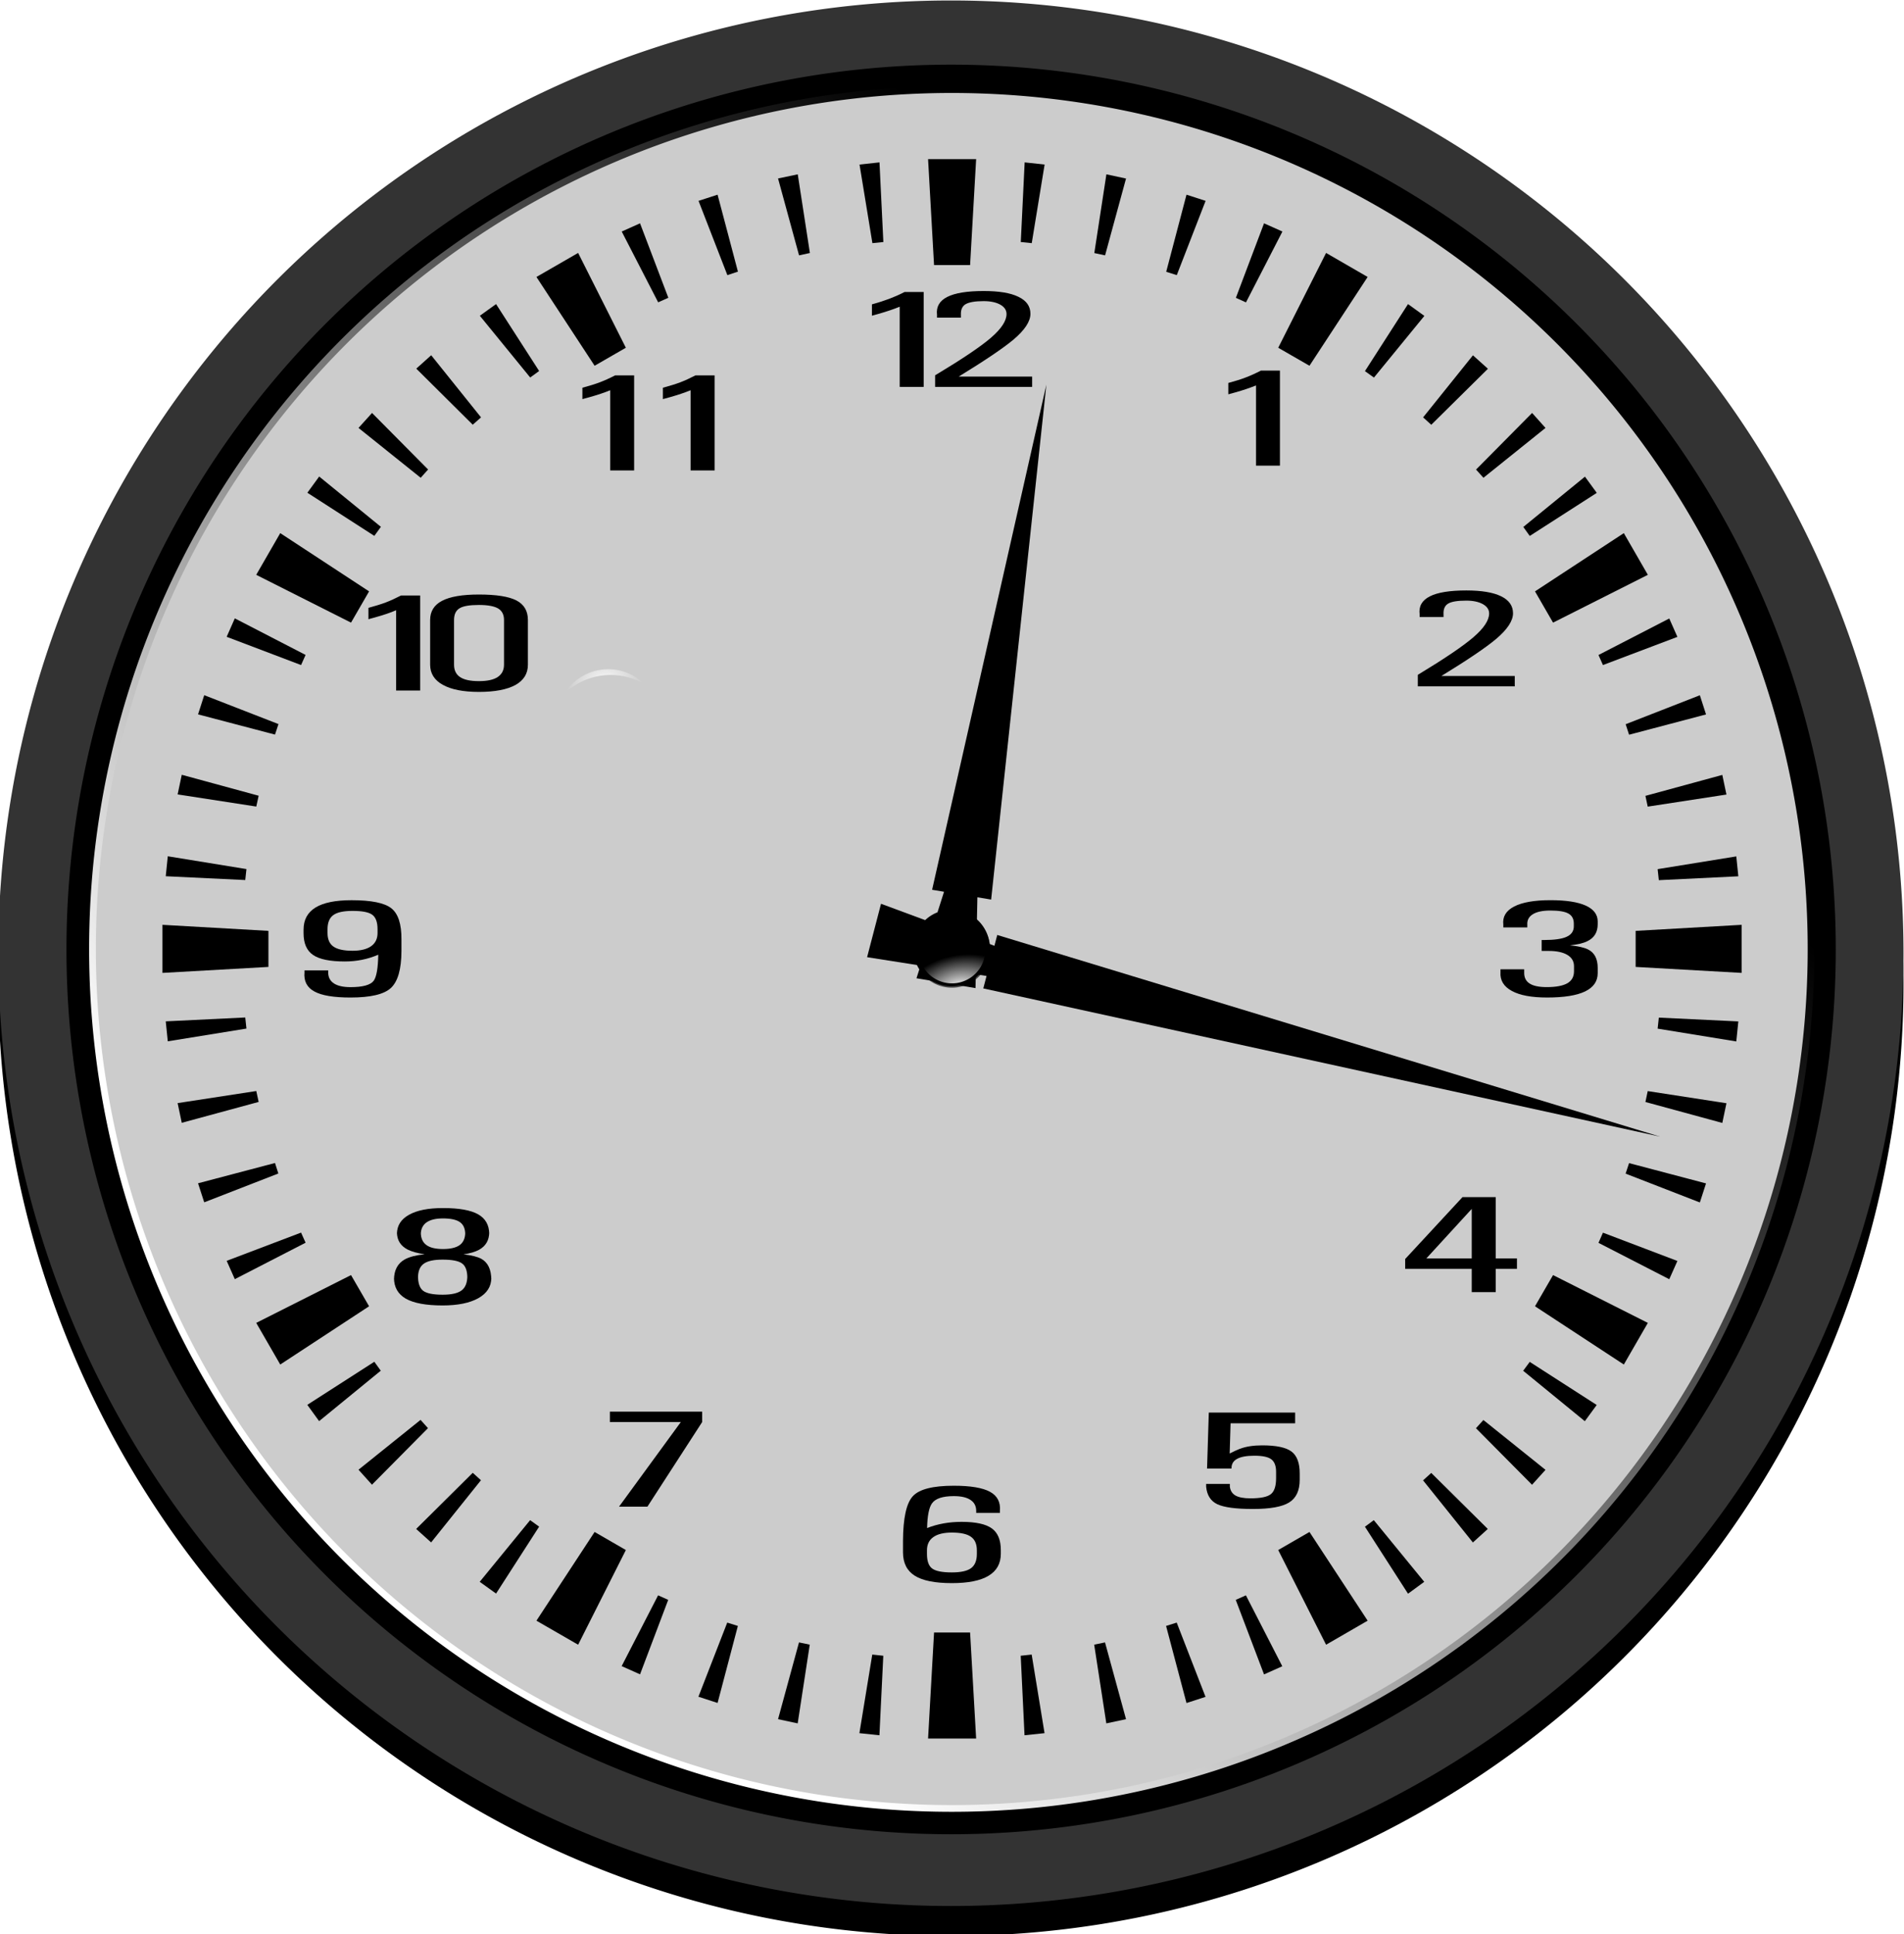 <svg width="383" height="389" xmlns="http://www.w3.org/2000/svg" xmlns:xlink="http://www.w3.org/1999/xlink">
 <defs>
  <filter id="imagebot_31">
   <feGaussianBlur id="imagebot_50" stdDeviation="5.257"/>
  </filter>
  <filter id="imagebot_28">
   <feGaussianBlur id="imagebot_49" stdDeviation="5.299"/>
  </filter>
  <filter id="imagebot_34">
   <feGaussianBlur id="imagebot_48" stdDeviation="5.257"/>
  </filter>
  <filter id="imagebot_9">
   <feGaussianBlur id="imagebot_47" stdDeviation="1.046"/>
  </filter>
  <linearGradient id="imagebot_38" y2="0.5" x2="1.003" y1="1.037" x1="0.5">
   <stop id="imagebot_46" offset="0" stop-color="#ffffff"/>
   <stop id="imagebot_45" offset="1" stop-opacity="0" stop-color="#ffffff"/>
  </linearGradient>
  <radialGradient id="imagebot_37" gradientUnits="userSpaceOnUse" cy="332.36" cx="-485.71" r="262.86">
   <stop id="imagebot_44" offset="0" stop-color="#f0f7f9"/>
   <stop id="imagebot_43" offset="1" stop-color="#cccccc"/>
  </radialGradient>
  <radialGradient id="imagebot_36" gradientUnits="userSpaceOnUse" cy="353" cx="-257.14" gradientTransform="matrix(1.636 -.014 .009 1 160.42 -3.619)" r="52.319">
   <stop id="imagebot_42" offset="0" stop-color="#ffffff"/>
   <stop id="imagebot_41" offset="1" stop-opacity="0" stop-color="#ffffff"/>
  </radialGradient>
  <radialGradient id="imagebot_35" gradientUnits="userSpaceOnUse" cy="219.21" cx="-260.01" gradientTransform="matrix(-.992 .125 -.075 -.598 -502.2 415.88)" r="37.016">
   <stop id="imagebot_40" offset="0" stop-color="#ffffff"/>
   <stop id="imagebot_39" offset="1" stop-opacity="0" stop-color="#ffffff"/>
  </radialGradient>
  <linearGradient xlink:href="#imagebot_38" id="imagebot_29" x1="0.5" y1="1.037" x2="1.003" y2="0.5"/>
  <radialGradient xlink:href="#imagebot_37" id="imagebot_26" gradientUnits="userSpaceOnUse" cx="-485.71" cy="332.36" r="262.86" gradientTransform="matrix(0.655, 0, 0, 0.655, 509.598, -26.826)"/>
  <radialGradient xlink:href="#imagebot_36" id="imagebot_6" gradientUnits="userSpaceOnUse" gradientTransform="matrix(1.636,-0.014,0.009,1,160.42,-3.619)" cx="-257.14" cy="353" r="52.319"/>
  <radialGradient xlink:href="#imagebot_35" id="imagebot_4" gradientUnits="userSpaceOnUse" gradientTransform="matrix(-0.992,0.125,-0.075,-0.598,-502.2,415.88)" cx="-260.01" cy="219.21" r="37.016"/>
 </defs>
 <g id="imagebot_2" label="Layer 1">
  <path label="Layer 1" id="imagebot_33" d="M-222.857,332.362A262.857,262.857 0 1 1 -748.571,332.362A262.857,262.857 0 1 1 -222.857,332.362z" transform="translate(3.0415e-05, -4.51088e-05) matrix(0.729, 0, 0, 0.729, 545.363, -44.536)" filter="url(#imagebot_34)" fill-rule="evenodd" fill="#000000"/>
  <path label="Layer 1" id="imagebot_32" d="M-222.857,332.362A262.857,262.857 0 1 1 -748.571,332.362A262.857,262.857 0 1 1 -222.857,332.362z" transform="translate(3.0415e-05, -4.51088e-05) matrix(0.729, 0, 0, 0.729, 545.363, -50.572)" fill-rule="evenodd" fill="#333333"/>
  <path label="Layer 1" id="imagebot_30" d="M-222.857,332.362A262.857,262.857 0 1 1 -748.571,332.362A262.857,262.857 0 1 1 -222.857,332.362z" transform="translate(3.0415e-05, -4.51088e-05) matrix(0.677, 0, 0, 0.677, 520.151, -34.05)" filter="url(#imagebot_31)" fill-rule="evenodd" fill="#000000"/>
  <path label="Layer 1" id="imagebot_27" d="M-222.857,332.362A262.857,262.857 0 1 1 -748.571,332.362A262.857,262.857 0 1 1 -222.857,332.362z" transform="translate(3.0415e-05, -4.51088e-05) matrix(0.655, 0, 0, 0.655, 509.598, -26.826)" filter="url(#imagebot_28)" stroke-linecap="round" stroke-width="4.141" stroke="url(#imagebot_29)" fill="none"/>
  <path label="Layer 1" id="imagebot_25" d="M-222.857,332.362A262.857,262.857 0 1 1 -748.571,332.362A262.857,262.857 0 1 1 -222.857,332.362z" fill-rule="evenodd" fill="url(#imagebot_26)" transform="translate(3.0415e-05, -4.51088e-05) matrix(0.655, 0, 0, 0.655, 509.598, -26.826)"/>
  <path label="Layer 1" d="M614.631,610.217L475.462,603.094L475.437,605.341L451.26,602.654L451.136,613.755L475.365,611.613L475.335,614.2L614.631,610.217L614.631,610.217z" id="imagebot_24" fill-rule="evenodd" fill="#000000" transform="rotate(13.988, 255.031, 207.103) matrix(1, 0, 0, 1, -277.852, -401.324)"/>
  <path label="Layer 1" d="M555.593,671.206L478.142,601.553L476.623,603.452L464.139,590.119L456.621,599.519L472.375,608.764L470.625,610.953L555.593,671.206L555.593,671.206z" id="imagebot_23" fill-rule="evenodd" fill="#000000" transform="rotate(240.783, 199.255, 140.338) matrix(1, 0, 0, 1, -306.852, -490.324)"/>
  <path label="Layer 1" id="imagebot_22" d="M473.539,450.322L474.741,471.639L481.992,471.639L483.207,450.322L473.539,450.322zM463.766,450.983L459.751,451.419L462.34,467.227L464.545,467.003L463.766,450.983zM492.967,450.983L492.187,467.003L494.393,467.227L496.982,451.419L492.967,450.983zM447.323,453.386L443.361,454.219L447.587,469.684L449.767,469.208L447.323,453.386zM509.409,453.386L506.979,469.222L509.145,469.684L513.358,454.232L509.409,453.386zM431.197,457.481L427.367,458.722L433.165,473.659L435.292,472.959L431.197,457.481zM525.522,457.481L521.441,472.986L523.567,473.659L529.365,458.722L525.522,457.481zM415.6,463.239L411.915,464.89L419.245,479.127L421.292,478.216L415.6,463.239zM541.119,463.239L535.454,478.229L537.487,479.14L544.817,464.89L541.119,463.239zM403.146,469.195L394.759,474.029L406.461,491.885L412.747,488.266L403.146,469.195zM553.6,469.195L543.972,488.266L550.259,491.885L561.96,474.029L553.6,469.195zM386.637,479.483L383.375,481.834L393.505,494.249L395.301,492.941L386.637,479.483zM570.082,479.483L561.418,492.968L563.228,494.262L573.371,481.861L570.082,479.483zM373.589,489.772L370.591,492.466L381.949,503.745L383.613,502.266L373.589,489.772zM583.144,489.785L573.12,502.266L574.758,503.758L586.155,492.492L583.144,489.785zM361.689,501.381L358.968,504.392L371.475,514.416L372.968,512.752L361.689,501.381zM595.044,501.381L583.765,512.765L585.257,514.416L597.738,504.392L595.044,501.381zM351.057,514.165L348.68,517.427L362.151,526.104L363.472,524.282L351.057,514.165zM605.675,514.191L593.274,524.308L594.568,526.117L608.052,517.454L605.675,514.191zM343.226,525.549L338.392,533.936L357.463,543.551L361.095,537.264L343.226,525.549zM613.494,525.549L595.625,537.264L599.257,543.551L618.327,533.936L613.494,525.549zM334.086,542.692L332.449,546.403L347.412,552.082L348.324,550.048L334.086,542.692zM622.633,542.719L608.396,550.062L609.294,552.082L624.271,546.417L622.633,542.719zM327.932,558.144L326.69,562.001L342.169,566.069L342.869,563.955L327.932,558.144zM628.787,558.158L613.864,563.982L614.55,566.095L630.029,562.014L628.787,558.158zM323.415,574.151L322.583,578.1L338.405,580.543L338.881,578.364L323.415,574.151zM633.304,574.178L617.839,578.391L618.301,580.557L634.136,578.127L633.304,574.178zM320.602,590.541L320.193,594.556L336.186,595.322L336.424,593.116L320.602,590.541zM636.117,590.567L620.295,593.13L620.533,595.348L636.527,594.569L636.117,590.567zM319.532,604.329L319.532,613.997L340.848,612.795L340.848,605.544L319.532,604.329zM637.187,604.329L615.871,605.544L615.871,612.795L637.187,613.997L637.187,604.329zM336.186,622.964L320.193,623.743L320.602,627.758L336.424,625.196L336.186,622.964zM620.533,622.991L620.295,625.209L636.117,627.785L636.527,623.757L620.533,622.991zM338.405,637.756L322.583,640.186L323.415,644.148L338.881,639.948L338.405,637.756zM618.301,637.769L617.839,639.962L633.304,644.175L634.136,640.213L618.301,637.769zM342.169,652.231L326.69,656.312L327.932,660.142L342.843,654.344L342.169,652.231zM614.55,652.257L613.85,654.37L628.787,660.168L630.029,656.338L614.55,652.257zM347.412,666.23L332.449,671.909L334.086,675.594L348.324,668.264L347.412,666.23zM609.294,666.244L608.396,668.291L622.633,675.607L624.271,671.936L609.294,666.244zM357.463,674.775L338.392,684.39L343.226,692.763L361.095,681.049L357.463,674.775zM599.257,674.775L595.625,681.049L613.494,692.763L618.327,684.39L599.257,674.775zM362.151,692.209L348.667,700.872L351.044,704.148L363.446,694.005L362.151,692.209zM594.568,692.235L593.247,694.018L605.649,704.161L608.039,700.899L594.568,692.235zM371.449,703.897L358.968,713.921L361.676,716.932L372.941,705.561L371.449,703.897zM585.244,703.923L583.752,705.574L595.03,716.945L597.738,713.947L585.244,703.923zM381.949,714.542L370.564,725.834L373.575,728.541L383.599,716.034L381.949,714.542zM574.758,714.568L573.107,716.06L583.131,728.554L586.129,725.834L574.758,714.568zM393.491,724.064L383.349,736.465L386.637,738.829L395.301,725.371L393.491,724.064zM563.201,724.064L561.418,725.384L570.082,738.856L573.344,736.465L563.201,724.064L563.201,724.064zM406.461,726.441L394.759,744.284L403.146,749.117L412.747,730.073L406.461,726.441zM550.259,726.441L543.972,730.073L553.6,749.117L561.96,744.284L550.259,726.441zM419.232,739.186L411.902,753.423L415.6,755.074L421.266,740.097L419.232,739.186zM537.474,739.186L535.427,740.097L541.119,755.087L544.791,753.449L537.474,739.186zM433.139,744.667L427.341,759.577L431.197,760.832L435.278,745.34L433.139,744.667zM523.554,744.667L521.414,745.34L525.522,760.845L529.352,759.604L523.554,744.667zM474.741,746.661L473.539,767.99L483.207,767.99L481.992,746.661L474.741,746.661zM447.574,748.655L443.361,764.094L447.31,764.939L449.74,749.104L447.574,748.655zM509.132,748.655L506.953,749.104L509.396,764.939L513.358,764.094L509.132,748.655zM462.313,751.098L459.725,766.907L463.753,767.33L464.532,751.336L462.313,751.098zM494.38,751.098L492.174,751.336L492.94,767.33L496.968,766.907L494.38,751.098z" fill-rule="evenodd" fill="#000000" transform="translate(3.0415e-05, -4.51088e-05) matrix(1, 0, 0, 1, -286.852, -418.324)"/>
  <path label="Layer 1" d="M357.37,618.949C354.003,618.949 351.572,618.553 350.093,617.734C348.601,616.929 347.941,615.648 348.099,613.891L348.099,613.495L352.867,613.495L352.867,613.891C352.867,614.868 353.25,615.608 354.016,616.11C354.769,616.612 355.891,616.863 357.37,616.863C359.84,616.863 361.398,616.427 362.032,615.568C362.587,614.789 362.891,613.046 362.944,610.338C360.831,611.25 358.585,611.699 356.208,611.699C353.223,611.699 351.097,611.263 349.829,610.391C348.548,609.52 347.914,608.054 347.914,606.02L347.914,605.293C347.914,603.312 348.72,601.833 350.331,600.843C351.929,599.865 354.346,599.377 357.582,599.377C361.531,599.377 364.198,599.918 365.572,601.001C366.945,602.084 367.632,604.184 367.606,607.288L367.606,609.586C367.593,613.27 366.879,615.74 365.479,617.034C364.093,618.315 361.385,618.949 357.37,618.949zM362.798,605.227C362.798,603.801 362.442,602.824 361.742,602.309C361.042,601.78 359.708,601.529 357.767,601.529C355.957,601.529 354.663,601.807 353.897,602.375C353.118,602.943 352.735,603.893 352.735,605.227L352.735,605.967C352.735,607.235 353.131,608.146 353.923,608.701C354.703,609.255 355.984,609.546 357.767,609.546C359.417,609.546 360.659,609.229 361.517,608.622C362.363,608.014 362.798,607.129 362.798,605.967L362.798,605.227z" id="imagebot_21" fill="#000000" transform="translate(3.0415e-05, -4.51088e-05) matrix(1, 0, 0, 1, -286.852, -418.324)"/>
  <path label="Layer 1" d="M603.432,604.088C603.432,603.131 603.064,602.459 602.346,602.061C601.627,601.654 600.412,601.455 598.718,601.455C597.171,601.455 595.992,601.701 595.2,602.194C594.39,602.686 594.022,603.387 594.077,604.287L594.077,604.855L589.252,604.855L589.252,604.287C589.068,602.714 589.786,601.502 591.425,600.65C593.064,599.797 595.513,599.371 598.736,599.371C601.848,599.371 604.206,599.731 605.826,600.46C607.428,601.19 608.239,602.25 608.239,603.652L608.239,604.202C608.239,605.831 607.539,606.977 606.102,607.649C605.311,608.037 604.15,608.303 602.64,608.454C604.261,608.615 605.476,608.88 606.25,609.259C607.576,609.894 608.239,611.144 608.239,612.991L608.239,614.052C608.239,615.681 607.392,616.912 605.697,617.727C604.003,618.541 601.462,618.948 598.055,618.948C594.942,618.948 592.585,618.513 590.965,617.622C589.326,616.742 588.571,615.482 588.681,613.843L588.681,613.275L593.451,613.275L593.451,613.843C593.414,614.866 593.764,615.624 594.519,616.117C595.256,616.609 596.416,616.855 597.981,616.855C599.86,616.855 601.241,616.59 602.143,616.079C603.027,615.558 603.469,614.762 603.469,613.682L603.469,612.631C603.469,611.674 603.027,610.926 602.143,610.386C601.241,609.846 599.988,609.581 598.386,609.581L596.968,609.581L596.968,607.384L597.465,607.384C599.546,607.384 601.057,607.166 601.996,606.73C602.953,606.295 603.432,605.594 603.432,604.637L603.432,604.088z" id="imagebot_20" fill="#000000" transform="translate(3.0415e-05, -4.51088e-05) matrix(1, 0, 0, 1, -286.852, -418.324)"/>
  <path label="Layer 1" d="M484.725,476.855C481.384,476.855 478.954,477.252 477.396,478.044C475.837,478.836 475.15,480.025 475.335,481.623L475.335,482.204L480.143,482.204L480.143,481.623C480.103,480.606 480.42,479.906 481.08,479.51C481.754,479.114 482.956,478.889 484.725,478.889C486.099,478.889 487.208,479.127 488.054,479.589C488.899,480.065 489.321,480.699 489.321,481.478C489.321,482.864 488.278,484.449 486.165,486.272C484.065,488.081 480.314,490.591 474.952,493.813L474.952,494.975L474.952,496.138L494.472,496.138L494.472,494.064L479.707,494.064C485.029,490.802 488.701,488.319 490.748,486.602C493.006,484.687 494.129,482.957 494.129,481.438C494.129,479.933 493.336,478.797 491.738,478.031C490.14,477.238 487.803,476.855 484.725,476.855zM468.811,477.053C467.688,477.635 466.645,478.07 465.721,478.427C464.809,478.77 463.647,479.153 462.247,479.536L462.247,481.821C464.123,481.319 465.681,480.831 466.883,480.382L467.834,480.012L467.834,496.138L470.251,496.138L472.654,496.138L472.654,477.053L468.811,477.053z" id="imagebot_19" fill="#000000" transform="translate(3.0415e-05, -4.51088e-05) matrix(1, 0, 0, 1, -286.852, -418.324)"/>
  <path label="Layer 1" d="M478.716,717.143C482.084,717.143 484.514,717.553 485.993,718.359C487.473,719.164 488.146,720.458 487.988,722.215L487.988,722.611L483.22,722.611L483.22,722.215C483.22,721.238 482.837,720.498 482.071,719.996C481.305,719.481 480.195,719.23 478.716,719.23C476.471,719.23 475.005,719.719 474.318,720.696C473.724,721.541 473.394,723.192 473.341,725.649C475.467,724.817 477.779,724.407 480.288,724.407C483.114,724.407 485.135,724.843 486.35,725.715C487.565,726.586 488.172,728.039 488.172,730.086L488.172,730.813C488.172,732.794 487.34,734.273 485.703,735.25C484.065,736.241 481.595,736.729 478.32,736.729C474.913,736.729 472.43,736.228 470.858,735.237C469.286,734.247 468.494,732.675 468.494,730.522L468.494,728.237C468.52,723.655 469.168,720.657 470.475,719.243C471.756,717.843 474.503,717.143 478.716,717.143zM473.315,730.866C473.315,732.305 473.671,733.282 474.371,733.797C475.071,734.313 476.392,734.577 478.32,734.577C480.129,734.577 481.424,734.286 482.19,733.718C482.956,733.15 483.352,732.199 483.352,730.866L483.352,730.139C483.352,728.871 482.956,727.96 482.163,727.405C481.371,726.837 480.09,726.56 478.32,726.56C476.682,726.56 475.441,726.864 474.596,727.471C473.737,728.079 473.315,728.964 473.315,730.139L473.315,730.866z" id="imagebot_18" fill="#000000" transform="translate(3.0415e-05, -4.51088e-05) matrix(1, 0, 0, 1, -286.852, -418.324)"/>
  <path label="Layer 1" d="M410.581,493.826C409.459,494.407 408.415,494.87 407.478,495.226C406.566,495.57 405.417,495.926 404.004,496.309L404.004,498.594C405.893,498.105 407.438,497.63 408.653,497.181L409.604,496.811L409.604,512.937L412.021,512.937L414.411,512.937L414.411,493.826L410.581,493.826zM426.747,493.826C425.624,494.407 424.607,494.87 423.669,495.226C422.758,495.57 421.596,495.926 420.196,496.309L420.196,498.594C422.071,498.105 423.603,497.63 424.818,497.181L425.769,496.811L425.769,512.937L428.186,512.937L430.603,512.937L430.603,493.826L426.747,493.826z" id="imagebot_17" fill="#000000" transform="translate(3.0415e-05, -4.51088e-05) matrix(1, 0, 0, 1, -286.852, -418.324)"/>
  <path label="Layer 1" d="M383.19,537.898C379.849,537.898 377.405,538.321 375.794,539.153C374.183,539.985 373.377,541.279 373.377,543.009L373.377,552.016C373.377,553.76 374.222,555.12 375.926,556.058C377.63,557.009 380.047,557.484 383.19,557.484C386.399,557.484 388.869,557.009 390.546,556.084C392.21,555.146 393.042,553.799 393.042,552.016L393.042,543.009C393.042,541.2 392.276,539.892 390.731,539.087C389.186,538.294 386.663,537.898 383.19,537.898zM367.513,538.096C366.391,538.677 365.374,539.14 364.436,539.496C363.525,539.839 362.363,540.196 360.963,540.579L360.963,542.864C362.838,542.362 364.396,541.9 365.598,541.438L366.536,541.055L366.536,557.207L368.966,557.207L371.37,557.207L371.37,538.096L367.513,538.096zM383.19,539.998C384.96,539.998 386.254,540.236 387.046,540.698C387.839,541.173 388.235,541.939 388.235,543.009L388.235,552.016C388.235,553.099 387.812,553.931 386.954,554.499C386.109,555.054 384.841,555.318 383.19,555.318C381.486,555.318 380.232,555.054 379.413,554.512C378.594,553.971 378.185,553.139 378.185,552.016L378.185,543.009C378.185,541.887 378.568,541.094 379.307,540.658C380.047,540.209 381.328,539.998 383.19,539.998z" id="imagebot_16" fill="#000000" transform="translate(3.0415e-05, -4.51088e-05) matrix(1, 0, 0, 1, -286.852, -418.324)"/>
  <path label="Layer 1" d="M380.085,670.605C381.705,670.785 382.902,671.089 383.676,671.505C385.002,672.244 385.683,673.655 385.683,675.748L385.683,675.341C385.683,677.074 384.818,678.429 383.087,679.414C381.356,680.389 378.943,680.882 375.886,680.882C372.571,680.882 370.103,680.427 368.501,679.528C366.918,678.618 366.107,677.226 366.107,675.341L366.107,675.748C366.107,673.788 366.844,672.405 368.317,671.6C369.238,671.107 370.545,670.766 372.277,670.587C370.877,670.388 369.754,670.085 368.906,669.668C367.433,668.929 366.697,667.755 366.697,666.144L366.697,666.523C366.697,664.856 367.488,663.568 369.109,662.659C370.711,661.75 372.995,661.295 375.96,661.295C379.183,661.295 381.54,661.712 383.031,662.555C384.505,663.388 385.26,664.714 385.26,666.523L385.26,666.144C385.26,667.755 384.578,668.929 383.234,669.677C382.442,670.113 381.392,670.416 380.085,670.605zM375.96,669.535C377.488,669.535 378.612,669.261 379.348,668.721C380.066,668.181 380.435,667.338 380.435,666.211L380.435,666.59C380.435,665.453 380.085,664.639 379.385,664.137C378.685,663.635 377.543,663.379 375.96,663.379C374.486,663.379 373.382,663.653 372.626,664.193C371.89,664.724 371.503,665.529 371.503,666.59L371.503,666.211C371.503,667.338 371.871,668.181 372.608,668.721C373.326,669.261 374.45,669.535 375.96,669.535zM375.886,671.666C374.081,671.666 372.811,671.95 372.056,672.519C371.3,673.078 370.932,674.025 370.932,675.341L370.932,674.934C370.932,676.393 371.282,677.396 371.963,677.927C372.663,678.457 373.971,678.722 375.886,678.722C377.672,678.722 378.943,678.438 379.717,677.851C380.472,677.273 380.858,676.298 380.858,674.934L380.858,675.341C380.858,673.92 380.508,672.954 379.809,672.443C379.127,671.931 377.82,671.666 375.886,671.666z" id="imagebot_15" fill="#000000" transform="translate(3.0415e-05, -4.51088e-05) matrix(1, 0, 0, 1, -286.852, -418.324)"/>
  <path label="Layer 1" d="M411.373,721.353L423.804,704.333L409.532,704.333L409.532,702.24L428.095,702.24L428.095,703.282L428.095,704.333L417.082,721.353L411.373,721.353z" id="imagebot_14" fill="#000000" transform="translate(3.0415e-05, -4.51088e-05) matrix(1, 0, 0, 1, -286.852, -418.324)"/>
  <path label="Layer 1" d="M548.295,715.945C548.295,718.095 547.595,719.62 546.177,720.501C544.778,721.382 542.328,721.817 538.885,721.817C535.459,721.817 533.065,721.495 531.721,720.861C530.377,720.217 529.64,719.042 529.474,717.347L529.474,716.779L534.244,716.779L534.244,717.347C534.354,718.152 534.723,718.739 535.386,719.118C536.049,719.487 537.043,719.677 538.369,719.677C540.413,719.677 541.776,719.402 542.476,718.843C543.194,718.294 543.544,717.214 543.544,715.604L543.544,714.325C543.544,713.132 543.212,712.289 542.568,711.816C541.942,711.342 540.8,711.105 539.161,711.105C537.596,711.105 536.435,711.323 535.68,711.749C534.907,712.175 534.557,712.82 534.575,713.681L529.658,713.681L530.008,702.429L547.374,702.429L547.374,704.579L534.391,704.579L534.207,710.66C535.036,710.234 535.717,709.921 536.27,709.713C537.503,709.249 538.995,709.021 540.763,709.021C543.581,709.021 545.533,709.438 546.638,710.262C547.743,711.086 548.295,712.554 548.295,714.666L548.295,715.945z" id="imagebot_13" fill="#000000" transform="translate(3.0415e-05, -4.51088e-05) matrix(1, 0, 0, 1, -286.852, -418.324)"/>
  <path label="Layer 1" d="M582.899,673.513L569.51,673.513L569.51,672.528L569.51,671.543L581.039,659.098L584.372,659.098L587.723,659.098L587.723,671.429L591.996,671.429L591.996,673.513L587.723,673.513L587.723,678.202L582.899,678.202L582.899,673.513zM582.899,671.429L582.899,661.466L573.764,671.429L582.899,671.429z" id="imagebot_12" fill="#000000" transform="translate(3.0415e-05, -4.51088e-05) matrix(1, 0, 0, 1, -286.852, -418.324)"/>
  <path label="Layer 1" d="M591.204,541.671C591.204,543.187 590.081,544.901 587.816,546.824C585.771,548.548 582.107,551.029 576.784,554.287L591.554,554.287L591.554,556.371L572.052,556.371L572.052,555.206L572.052,554.05C577.392,550.821 581.131,548.301 583.23,546.492C585.348,544.674 586.398,543.073 586.398,541.7C586.398,540.923 585.974,540.298 585.127,539.824C584.28,539.36 583.175,539.124 581.812,539.124C580.044,539.124 578.81,539.322 578.147,539.73C577.484,540.127 577.171,540.838 577.226,541.861L577.226,542.429L572.42,542.429L572.42,541.861C572.217,540.26 572.899,539.067 574.464,538.271C576.029,537.475 578.479,537.078 581.812,537.078C584.887,537.078 587.226,537.475 588.81,538.252C590.412,539.029 591.204,540.175 591.204,541.671z" id="imagebot_11" fill="#000000" transform="translate(3.0415e-05, -4.51088e-05) matrix(1, 0, 0, 1, -286.852, -418.324)"/>
  <path label="Layer 1" d="M539.511,511.978L539.511,495.849L538.553,496.209C537.356,496.663 535.809,497.137 533.931,497.629L533.931,495.347C535.33,494.968 536.491,494.608 537.393,494.257C538.332,493.907 539.363,493.443 540.487,492.865L544.317,492.865L544.317,511.978L541.923,511.978L539.511,511.978z" id="imagebot_10" fill="#000000" transform="translate(3.0415e-05, -4.51088e-05) matrix(1, 0, 0, 1, -286.852, -418.324)"/>
  <path label="Layer 1" transform="translate(3.0415e-05, -4.51088e-05) matrix(0.145, -0.026, 0.026, 0.145, 221.183, 141.972)" d="M-204.824,291.651A52.319,52.319 0 1 1 -309.462,291.651A52.319,52.319 0 1 1 -204.824,291.651z" id="imagebot_8" filter="url(#imagebot_9)" fill-rule="evenodd" fill="#000000" opacity="0.8"/>
  <path label="Layer 1" transform="translate(3.0415e-05, -4.51088e-05) matrix(0.145, -0.026, 0.026, 0.145, 221.091, 141.693)" d="M-204.824,291.651A52.319,52.319 0 1 1 -309.462,291.651A52.319,52.319 0 1 1 -204.824,291.651z" id="imagebot_7" fill-rule="evenodd" fill="#000000"/>
  <path label="Layer 1" transform="translate(3.0415e-05, -4.51088e-05) matrix(0.126, -0.023, 0.023, 0.126, 217.18, 148.414)" d="M-204.824,291.651A52.319,52.319 0 1 1 -309.462,291.651A52.319,52.319 0 1 1 -204.824,291.651z" id="imagebot_5" fill-rule="evenodd" fill="url(#imagebot_6)"/>
  <path label="Layer 1" transform="translate(3.0415e-05, -4.51088e-05) matrix(0.217, 0, 0, 0.217, 178.158, 81.726)" d="M-257.156,243.625C-274.315,243.625 -289.229,252.653 -297.719,266.156C-286.554,255.526 -271.498,248.969 -254.906,248.969C-243.526,248.969 -232.873,252.076 -223.688,257.438C-232.34,248.969 -244.076,243.625 -257.156,243.625z" id="imagebot_3" fill-rule="evenodd" fill="url(#imagebot_4)" opacity="0.8"/>
  <title label="Layer 1"/>
 </g>
</svg>